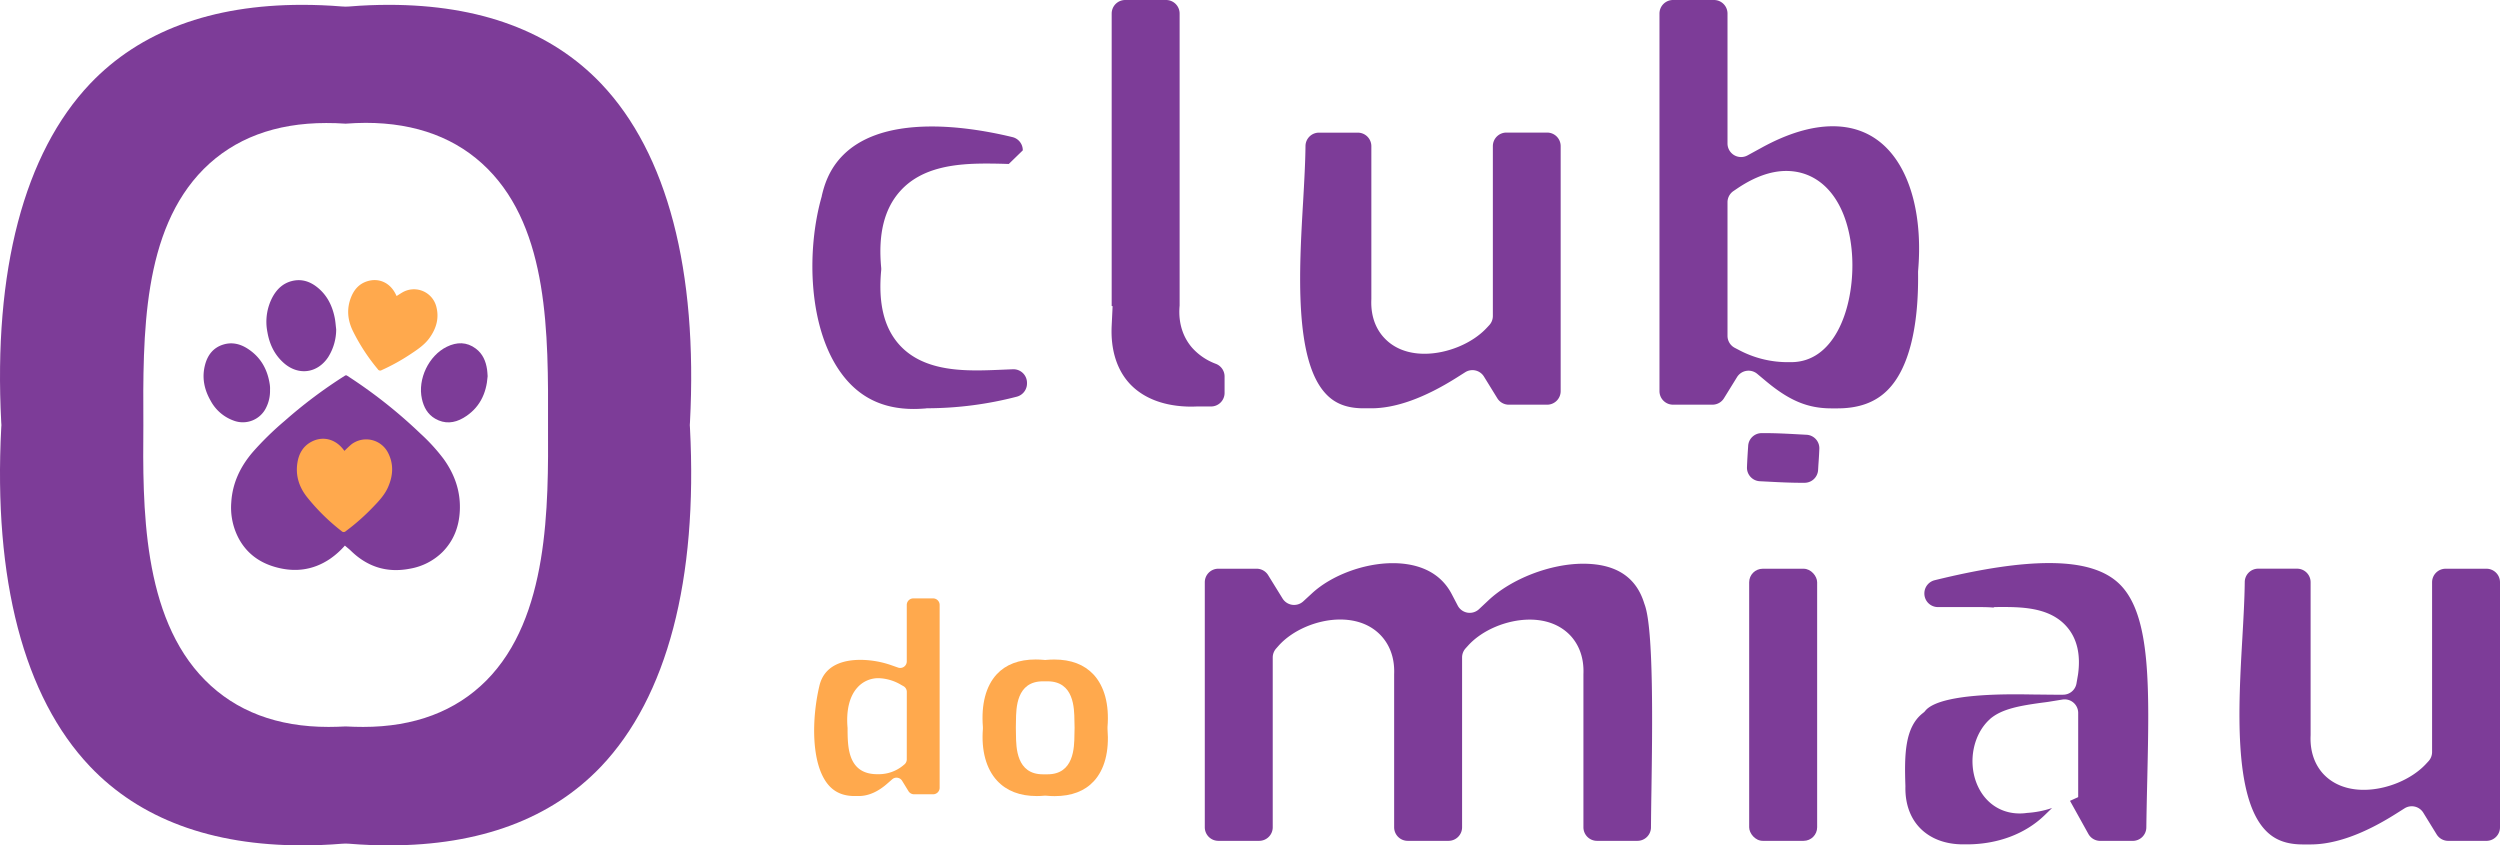 <svg xmlns="http://www.w3.org/2000/svg" viewBox="0 0 1346.81 455.44"><defs><style>.cls-1{fill:#7d3c98;}.cls-2{fill:#ffa94d;}</style></defs><g id="Camada_2" data-name="Camada 2"><g id="Camada_1-2" data-name="Camada 1"><path class="cls-1" d="M371.61,229l.09-1.4c4.3-81.89-12.22-145-47.8-182.48C297.1,16.93,258.62,2.61,209.51,2.61c-6.85,0-14.06.27-21.26.88l-2,.09-2-.09c-7.38-.61-14.59-.88-21.53-.88-48.94,0-87.33,14.32-114.13,42.44C13,82.56-3.64,145.73.67,227.62L.76,229l-.09,1.41c-4.31,81.88,12.21,145,47.79,182.48,26.8,28.2,65.28,42.53,114.4,42.53,6.85,0,14-.27,21.35-.88l2-.09,2,.09c7.29.61,14.49.88,21.43.88,48.94,0,87.34-14.33,114.13-42.44C359.39,375.48,376,312.31,371.7,230.43ZM262,366.61c-16.52,16.61-38.83,25-66.33,25q-4.62,0-9.49-.26-4.74.25-9.23.26c-27.58,0-49.9-8.43-66.51-25.22-34-34.26-33.56-94-33.21-137.23-.26-49.2-.52-104.9,32.51-138.11,16.43-16.43,38.57-24.78,66-24.78,3.34,0,6.86.09,10.46.35,3.78-.26,7.29-.44,10.8-.44,27.24,0,49.38,8.35,65.72,24.78,32.86,33,32.69,88.82,32.51,137.85C295.43,272.69,295.79,332.61,262,366.61Z"/><path class="cls-1" d="M442.75,105.35C445,96.14,452,68.14,502.07,68.14c13,0,28,2,43.43,5.74A7.28,7.28,0,0,1,551,81h0l-7.55,7.34c-4.08-.14-8.09-.23-12-.23-16.44,0-34.81,1.77-46.54,14.88-8.56,9.57-11.91,23.13-10.18,41.33a7.62,7.62,0,0,1,0,1.17c-1.69,17.82,1.49,31,9.72,40.19,11,12.28,28.17,13.87,41.91,13.87,5.09,0,10.39-.25,15.47-.46l3.82-.16a7.31,7.31,0,0,1,7.62,7.29v.4a7.35,7.35,0,0,1-5.49,7.08,193,193,0,0,1-47.9,6.24h-.59l-.55.09c-2.18.17-4.37.29-6.43.29-16.56,0-29.21-6.09-38.63-18.62-18.29-24.26-19.38-66.59-11-95.89"/><path class="cls-1" d="M659.71,202.83v8.85a7.3,7.3,0,0,1-7.3,7.3h-7.12c-1.13,0-2.22.08-3.32.08h0c-14.08,0-25.52-4.16-33.08-12.06-7.15-7.53-10.64-18.46-10-31.57l.5-10.47-.5-.13V7.3a7.3,7.3,0,0,1,7.3-7.3h22a7.3,7.3,0,0,1,7.3,7.3V164.62c-1,11.14,3.06,18.46,6.68,22.66A32,32,0,0,0,655,196,7.31,7.31,0,0,1,659.71,202.83Z"/><path class="cls-1" d="M840.77,78.72v132a7.3,7.3,0,0,1-7.3,7.3H812.86a7.29,7.29,0,0,1-6.22-3.47l-7.19-11.67a7.29,7.29,0,0,0-10.11-2.35l-4.52,2.86c-17.41,11-32.92,16.57-46.08,16.57l-1.51,0-.46,0c-.72,0-1.43,0-2.15,0-8.87,0-15.34-2.44-20.3-7.74C697.08,194,699.9,144.86,702,109c.63-11,1.2-21.26,1.3-30.34a7.27,7.27,0,0,1,7.29-7.2h20.89a7.3,7.3,0,0,1,7.3,7.3v82.41c-.5,10.64,3.54,17.32,7.07,21,5.17,5.51,12.65,8.41,21.56,8.41,12.24,0,25.65-5.55,33.38-13.79l1.45-1.55a7.3,7.3,0,0,0,2-5V78.72a7.3,7.3,0,0,1,7.3-7.3h22A7.3,7.3,0,0,1,840.77,78.72Z"/><path class="cls-1" d="M1033.35,145.71c2.35-27.62-3.45-51.25-15.89-64.83-7.82-8.53-18-12.86-30.06-12.86-11.43,0-24.25,3.82-38.09,11.39l-7.86,4.3a7.3,7.3,0,0,1-10.8-6.4V7.3a7.3,7.3,0,0,0-7.3-7.3h-22A7.3,7.3,0,0,0,894,7.3V210.71a7.3,7.3,0,0,0,7.3,7.3h21.24a7.28,7.28,0,0,0,6.22-3.49l7-11.33a7.29,7.29,0,0,1,10.9-1.79l4.69,3.92C964,215.87,973.91,220,986.65,220h3.23c11.65,0,20.56-3.28,27.16-10,11-11.14,16.65-33,16.27-63.06v-.58ZM964.91,195.1h-1.09a55.88,55.88,0,0,1-26.4-6.22l-2.85-1.49a7.29,7.29,0,0,1-3.92-6.47v-72a7.29,7.29,0,0,1,3.21-6l2.38-1.61c9.12-6.1,17.87-9.21,26.06-9.21,12.15,0,22.33,6.6,28.63,18.67,4.5,8.53,7,20,7,32.2C997.91,168,987.61,195.1,964.91,195.1Z"/><path class="cls-2" d="M488.5,325.9v30.4a3.53,3.53,0,0,1-4.7,3.34l-3.44-1.21a51.64,51.64,0,0,0-16.82-2.95c-8.65,0-19.53,2.47-22.17,14.24-4.09,17.46-4.44,41.34,4.45,52.57,3.5,4.41,8.26,6.55,14.57,6.55.53,0,1.05,0,1.62,0l.21,0,.4,0c5.25,0,10.54-2.34,15.71-7l2.3-2a3.54,3.54,0,0,1,5.36.79l3.43,5.59a3.54,3.54,0,0,0,3,1.68h10.26a3.53,3.53,0,0,0,3.53-3.53V325.9a3.53,3.53,0,0,0-3.53-3.53H492A3.53,3.53,0,0,0,488.5,325.9Zm0,83.2a3.54,3.54,0,0,1-1.27,2.71l-.93.77a20.6,20.6,0,0,1-12.69,4.5l-1,0c-15.58,0-15.84-14.24-16-22.74l0-2.16c-.85-9.36,1-17.11,5.33-21.83a15.08,15.08,0,0,1,11.45-5,25.14,25.14,0,0,1,12,3.56l1.32.74a3.52,3.52,0,0,1,1.81,3.08Z"/><path class="cls-2" d="M596.64,392.67l0-.51,0-.49c1-12.14-1.65-21.91-7.51-28.27-5-5.37-12.08-8.1-21.17-8.1-1.41,0-2.85.08-4.34.2l-.55.07-.57-.07c-1.56-.14-3.09-.22-4.57-.22-9,0-16.09,2.69-21,8-5.83,6.35-8.4,16.16-7.42,28.4l0,.49,0,.49c-.94,11.65,1.77,21.56,7.63,27.89,5.08,5.51,12.28,8.3,21.4,8.3,1.3,0,2.64-.06,4-.19l.55,0,.53,0c1.55.15,3.07.23,4.52.23,9.13,0,16.23-2.71,21.15-8.06C595.09,414.52,597.63,404.79,596.64,392.67Zm-17.74-.39c-.06,1.16-.08,2.36-.08,3.58-.08,6.9-.25,21.28-14.53,21.28-.38,0-.79,0-1.22,0s-.83,0-1.22,0c-14.28,0-14.44-14.4-14.52-21.32,0-1.2,0-2.4-.06-3.56l0-.26,0-.25c0-1.14,0-2.29.06-3.47.08-6.9.24-21.24,14.54-21.24.39,0,.8,0,1.2,0s.82,0,1.22,0c14.28,0,14.45,14.36,14.53,21.28,0,1.16,0,2.31.08,3.43Z"/><path class="cls-1" d="M889.68,425.23c-.12,7.37-.21,14.31-.26,20.52a7.29,7.29,0,0,1-7.3,7.23H860.33a7.3,7.3,0,0,1-7.3-7.3V363.22c.46-10.59-3.62-17.23-7.11-20.93-5.3-5.55-12.82-8.49-21.82-8.49-12.27,0-25.6,5.59-33.16,13.95l-1.39,1.53a7.28,7.28,0,0,0-1.89,4.91v91.49a7.3,7.3,0,0,1-7.3,7.3h-22a7.3,7.3,0,0,1-7.3-7.3V363.22c.42-10.59-3.66-17.19-7.19-20.93-5.29-5.59-12.86-8.54-21.9-8.54-12.32,0-25.6,5.68-33.13,14.09l-1.36,1.54a7.32,7.32,0,0,0-1.83,4.84v91.46a7.3,7.3,0,0,1-7.3,7.3h-22a7.3,7.3,0,0,1-7.3-7.3v-132a7.3,7.3,0,0,1,7.3-7.3h20.62a7.29,7.29,0,0,1,6.21,3.47l7.76,12.57A7.3,7.3,0,0,0,702.06,324l4.76-4.38c10.51-9.71,28-16.23,43.51-16.23,10.51,0,24.55,2.9,31.74,16.65l3.24,6.2a7.3,7.3,0,0,0,11.46,1.94l5.1-4.78c12.35-11.6,33.33-19.71,51-19.71s28.58,7.18,32.91,21.35l.25.72C890.94,339,890.15,393,889.68,425.23Z"/><path class="cls-1" d="M979.6,250.64c-.05.91-.1,1.77-.15,2.59a7.3,7.3,0,0,1-7.22,6.86H970.4c-5.68,0-11.9-.29-17.41-.59l-4.93-.25a7.28,7.28,0,0,1-6.92-7.53c.11-3.27.32-6.52.46-8.78.07-.95.13-1.86.18-2.72a7.28,7.28,0,0,1,7.06-6.88c.77,0,1.6,0,2.47,0,5.63,0,11.81.33,17.28.63l4.62.25a7.27,7.27,0,0,1,6.91,7.54C980,245.06,979.77,248.36,979.6,250.64Z"/><rect class="cls-1" x="942.32" y="306.39" width="36.62" height="146.59" rx="7.3"/><path class="cls-1" d="M1156.8,419.26c-.2,8.62-.4,17.4-.52,26.48A7.32,7.32,0,0,1,1149,453h-17.57a7.3,7.3,0,0,1-6.38-3.76l-9.89-17.81,4.41-2V384.07a7.3,7.3,0,0,0-8.5-7.2l-6.17,1c-1.35.25-3,.46-4.71.67-12,1.64-21.69,3.32-28,8.7l-.29.29c-8.75,7.95-11.73,22.41-7.11,34.31,4,10.25,12.66,16.39,23.21,16.39a26.38,26.38,0,0,0,4-.29,52,52,0,0,0,13.5-2.65l-4.08,3.95c-10.47,10.09-25.35,15.64-41.91,15.64h-1.9c-9.54,0-17.52-3-23.12-8.66-5.38-5.47-8.15-13.16-8-22.24l0-.63c-.58-16.9-.29-31.49,9.29-39.09l.89-.72.71-.84c3.49-4,14.72-8.66,48.3-8.66,4.08,0,8,.08,11.69.13,3.32,0,6.43.08,9.25.08h4.83a7.29,7.29,0,0,0,7.19-6l.84-4.84c1.52-10.8-.54-19.46-6.05-25.77-8.53-9.79-22.11-10.63-34.22-10.63-1.72,0-3.45,0-5.25.08l.29.25c-2.61-.25-5.34-.29-7.9-.29H1044a7.3,7.3,0,0,1-7.3-7.3v-.08a7.31,7.31,0,0,1,5.55-7.09c25.23-6.21,45.52-9.24,61.67-9.24,18.08,0,30.65,3.87,38.42,11.81C1158.77,332,1157.89,370.5,1156.8,419.26Z"/><path class="cls-1" d="M1346.81,313.69v132a7.3,7.3,0,0,1-7.3,7.3H1318.9a7.3,7.3,0,0,1-6.22-3.48l-7.19-11.68a7.3,7.3,0,0,0-10.11-2.35l-4.57,2.88c-17.36,11-32.87,16.56-46.07,16.56l-1.51,0-.42,0c-.72,0-1.43,0-2.15,0-8.91,0-15.34-2.44-20.3-7.73-17.24-18.25-14.42-67.39-12.36-103.29.63-11,1.2-21.27,1.3-30.35a7.26,7.26,0,0,1,7.28-7.19h20.9a7.3,7.3,0,0,1,7.3,7.3V396.1c-.5,10.63,3.53,17.32,7,21,5.22,5.5,12.7,8.4,21.61,8.4,12.23,0,25.64-5.54,33.38-13.78l1.45-1.56a7.33,7.33,0,0,0,2-5V313.69a7.3,7.3,0,0,1,7.3-7.3h22A7.3,7.3,0,0,1,1346.81,313.69Z"/><path class="cls-1" d="M185.79,293.92a42.63,42.63,0,0,1-8.17,7.27c-9.21,6.15-19.18,7.25-29.67,4.18-8.17-2.39-14.66-7.08-18.94-14.55a35.55,35.55,0,0,1-4.41-20.32c.65-10.38,4.94-19.22,11.61-27a163.69,163.69,0,0,1,17.16-16.77,254.13,254.13,0,0,1,32.31-24.25c.44-.27.75-.45,1.3-.1a263.44,263.44,0,0,1,39.54,31.22A99,99,0,0,1,239,247.27c6,8.34,9.22,17.58,8.71,27.93-.41,8.48-3.24,16-9.3,22.16a32.83,32.83,0,0,1-17.53,9c-12.32,2.4-22.94-.92-31.9-9.7C188,295.73,186.91,294.88,185.79,293.92Z"/><path class="cls-2" d="M213.66,159.47c1.48-.89,2.77-1.83,4.19-2.5a12.42,12.42,0,0,1,17.1,7.87c1.79,6.32.18,12-3.58,17.24-2.65,3.67-6.36,6.16-10.06,8.61a108.75,108.75,0,0,1-15.7,8.71,1.46,1.46,0,0,1-2.08-.51,103.84,103.84,0,0,1-13.36-20.45c-2.91-5.89-3.53-12-1.07-18.24,1.65-4.21,4.43-7.39,8.9-8.73,6.29-1.89,12.27.95,15.24,7.17C213.37,158.92,213.52,159.2,213.66,159.47Z"/><path class="cls-2" d="M185.59,242.89a51.24,51.24,0,0,1,3.78-3.55,13.2,13.2,0,0,1,19.53,4.3c3.29,6.16,2.92,12.47.19,18.71-1.92,4.41-5.21,7.83-8.5,11.22a115,115,0,0,1-14.32,12.59,1.56,1.56,0,0,1-2.28-.06,109.86,109.86,0,0,1-18.5-18.2c-4.36-5.46-6.38-11.68-5.25-18.7.77-4.74,2.94-8.67,7.27-11.07,6.11-3.39,13-1.79,17.45,4C185.16,242.38,185.38,242.64,185.59,242.89Z"/><path class="cls-1" d="M181.11,177.43a28.13,28.13,0,0,1-4.26,14.88c-5.77,8.83-16.13,10.21-24,3.21-5-4.43-7.67-10.12-8.79-16.59a28.41,28.41,0,0,1,2.82-19c2.29-4.15,5.53-7.27,10.25-8.5,5-1.29,9.44,0,13.42,3.05,5.46,4.19,8.38,9.94,9.74,16.55C180.72,173.1,180.85,175.28,181.11,177.43Z"/><path class="cls-1" d="M145.47,210.2a20,20,0,0,1-2.05,9.3,13.92,13.92,0,0,1-17.65,7.05A22.75,22.75,0,0,1,113.54,216c-3.56-6.16-4.92-12.74-3-19.72,1.41-5.15,4.43-9,9.7-10.64,4.56-1.42,8.9-.47,12.85,2,7.17,4.48,11,11.16,12.23,19.4.08.55.13,1.1.16,1.65S145.47,209.68,145.47,210.2Z"/><path class="cls-1" d="M262.7,202.68c-.65,9.42-4.45,17.41-13.11,22.48-4.88,2.85-10.07,3.35-15.17.38-4.08-2.37-6.14-6.19-7.13-10.66-2.37-10.63,3.67-23.31,13.45-28.08,5.33-2.6,10.66-2.7,15.59,1,3.72,2.78,5.41,6.77,6.07,11.25C262.56,200.13,262.59,201.24,262.7,202.68Z"/></g></g></svg>